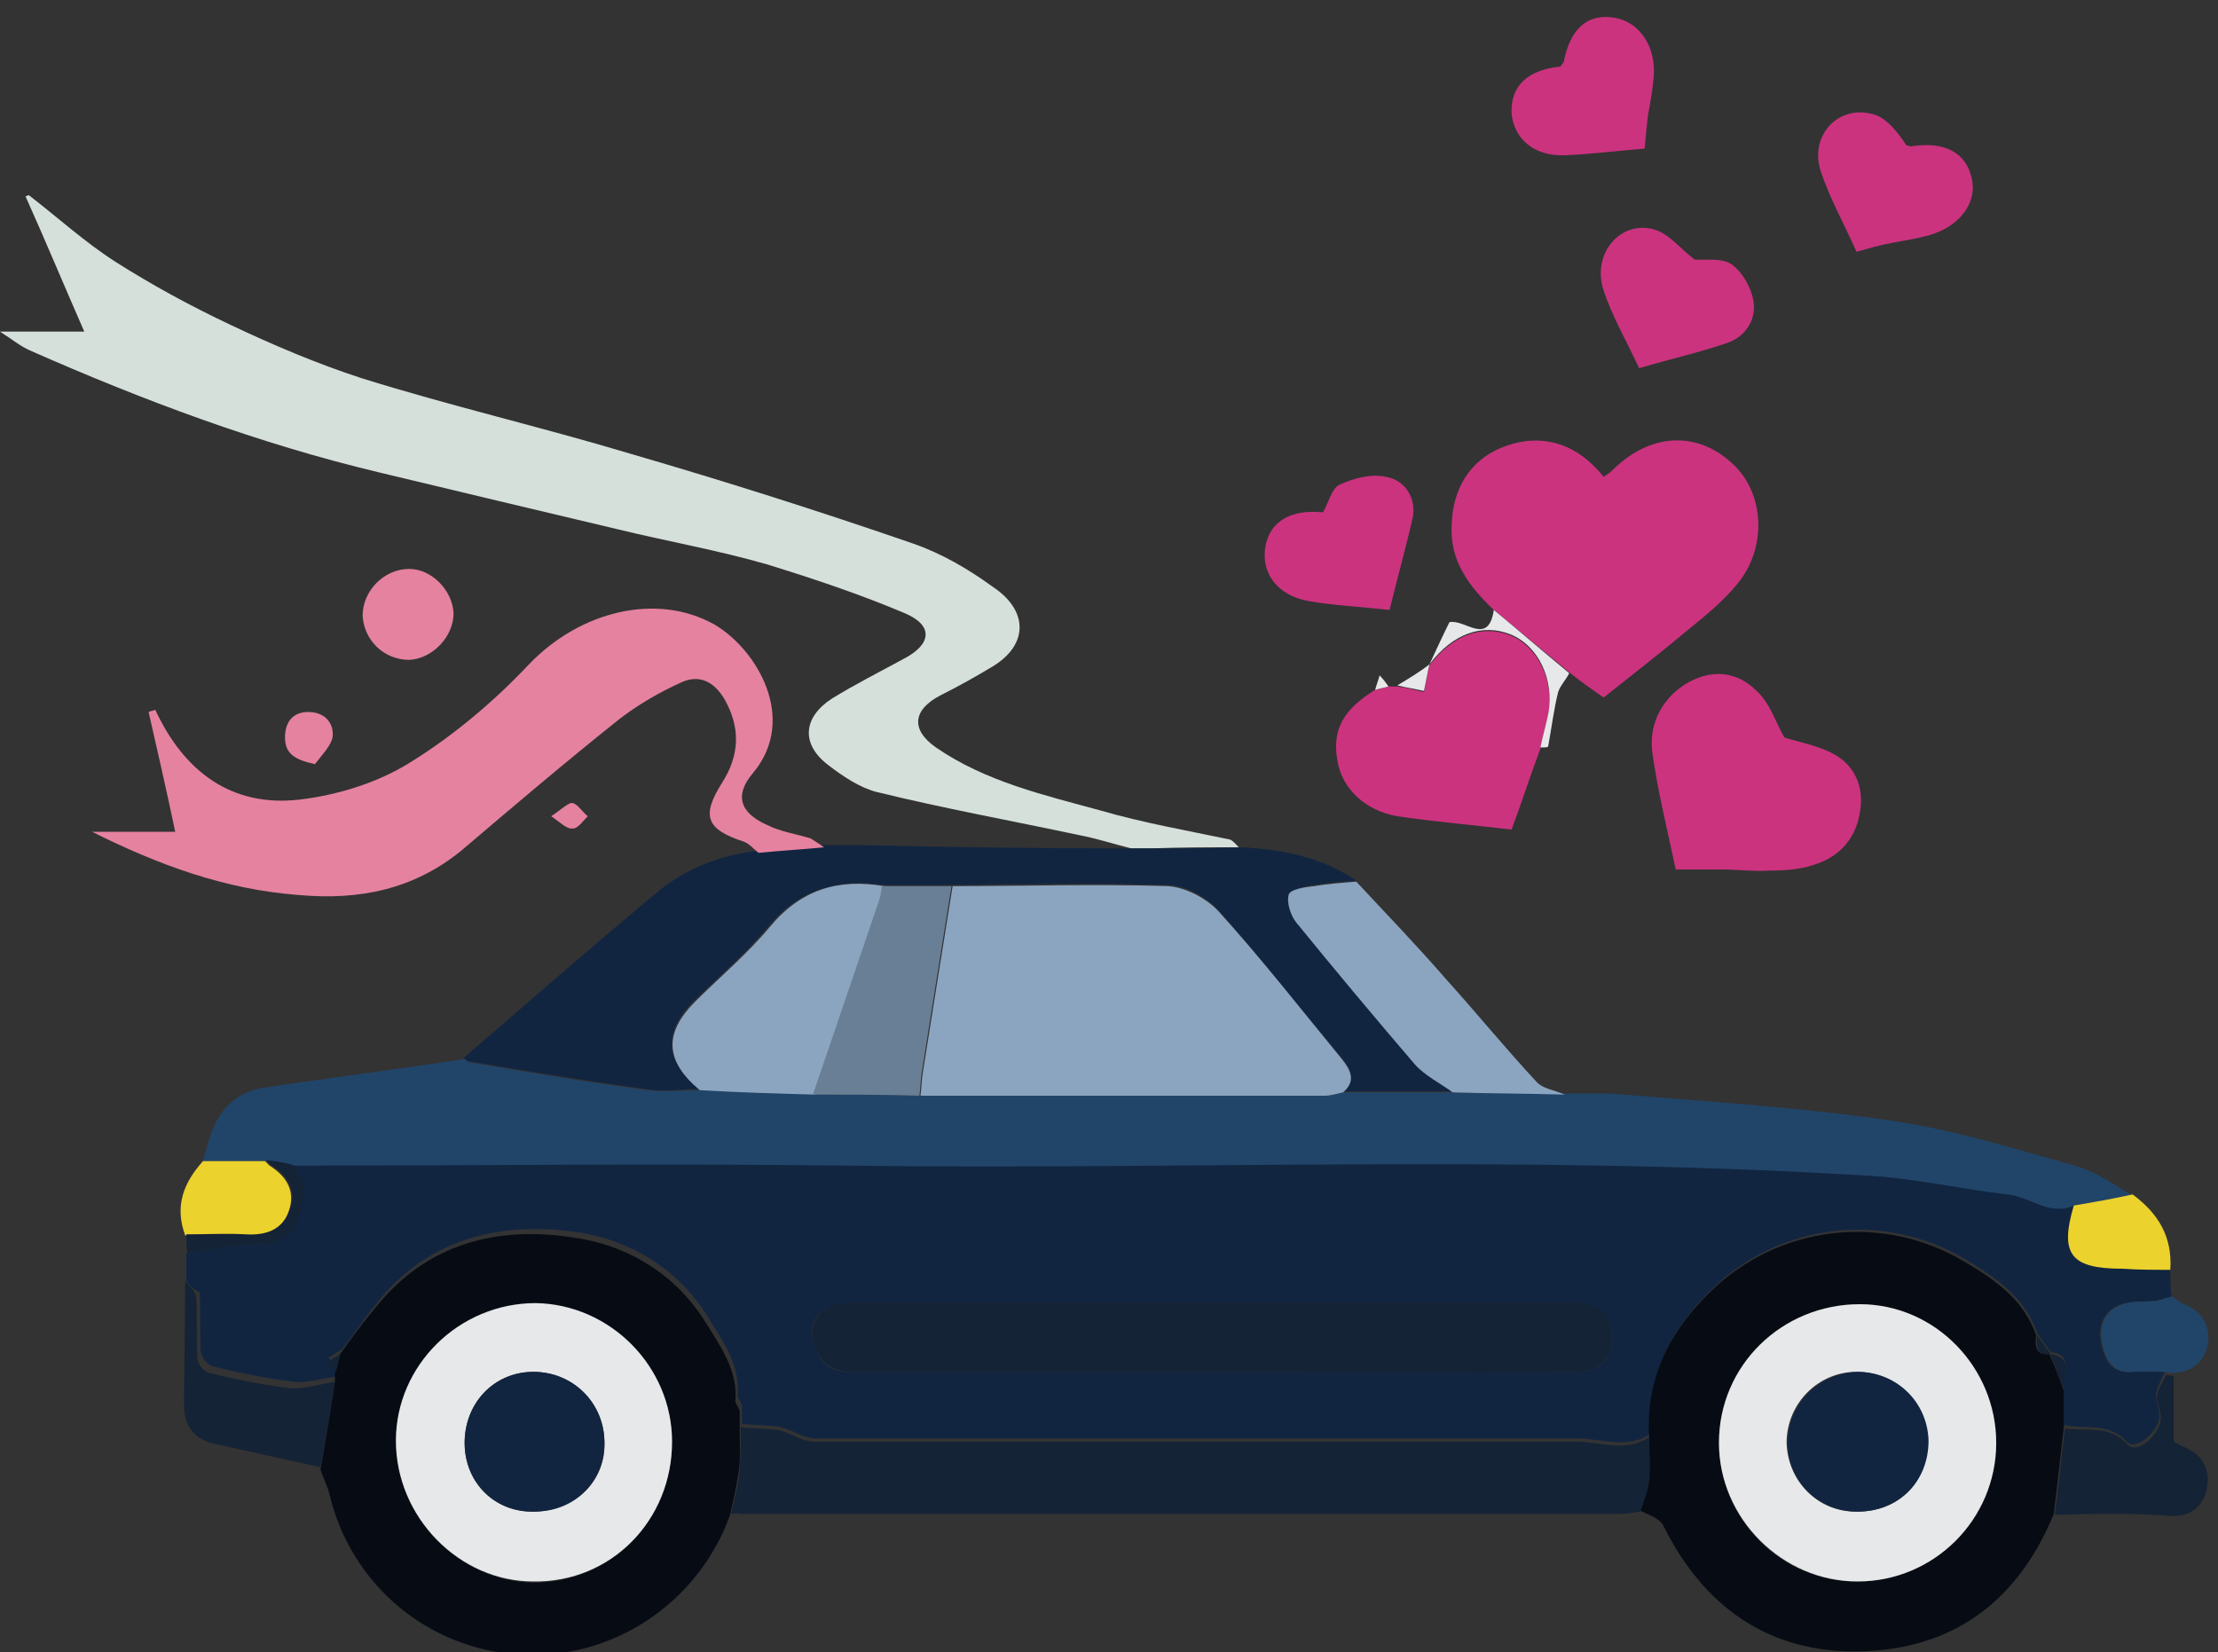 <?xml version="1.0" encoding="UTF-8"?> <svg xmlns="http://www.w3.org/2000/svg" xmlns:xlink="http://www.w3.org/1999/xlink" version="1.1" id="_x35_fin" x="0px" y="0px" viewBox="0 0 200 149" style="enable-background:new 0 0 200 149;" xml:space="preserve"><rect x="0" y="0" width="200" height="149" fill="#333333" stroke="none"/> <style type="text/css"> .st0{fill:#112541;} .st1{fill:#214569;} .st2{fill:#D6E0DB;} .st3{fill:#070C14;} .st4{fill:#E582A0;} .st5{fill:#142335;} .st6{fill:#CB337F;} .st7{fill:#8BA5C1;} .st8{fill:#EBD22D;} .st9{fill:#E7E8EA;} .st10{fill:#697F96;} .st11{fill:#FEF7EC;} </style> <g> <path class="st0" d="M16.8,115.5c0-0.8,0-1.7,0-2.5c2.1-0.3,4.3-0.8,6.4-0.8c1.8,0,3.2-0.8,3.6-2.2c0.4-1.5,1.2-3.5-0.6-5 c16.7,0,33.4-0.1,50.1,0c30.6,0.3,61.3-1,91.9,0.9c4.3,0.3,8.5,1.3,12.8,1.7c2,0.2,3.7,2.1,6,1c-1.3,4.4-0.3,5.7,4.4,5.7 c1.4,0,2.9,0,4.3,0.1c0,0.8,0,1.6,0.1,2.5c-0.5,0.2-1,0.4-1.5,0.4c-1,0.1-2.1,0-3,0.3c-1.7,0.6-2.2,2-1.8,3.7 c0.3,1.4,1,2.6,2.8,2.4c1-0.1,1.9,0,2.9,0c-0.3,0.7-0.8,1.5-0.8,2.2c0.1,1.1,0.8,1.9-0.3,3.2c-0.9,1.1-1.9,1.4-2.3,0.9 c-1.7-1.8-3.8-1.1-5.7-1.5c0-0.6,0-1.1,0-1.7c0-0.3,0-0.5,0-0.8c0-0.3,0-0.5,0-0.8c-0.5-1.1,1.2-3-1.2-3.3l0,0 c-0.4-0.6-0.8-1.1-1.2-1.7c-1.1-3.2-3.7-5-6.4-6.6c-7.5-4.5-16.9-3.3-23,2.7c-3.6,3.5-5.8,7.8-5.5,13c-2.1,1.4-4.4,0.4-6.6,0.4 c-22.9,0-45.8,0-68.7,0c-0.9,0-1.8-0.6-2.7-0.9c-0.3-0.1-0.6-0.2-0.9-0.2c-1-0.1-2-0.1-3-0.2c0-0.6,0-1.1,0-1.7 c-0.1-0.3-0.3-0.5-0.4-0.8c0.3-2.8-1.4-5.1-2.7-7.2c-2.6-4.2-6.9-6.9-11.8-7.6c-7-1-13.5,0.6-18.1,6.5c-1.1,1.3-2,2.8-3.1,4.1 c-0.4,0.2-0.8,0.5-1.2,0.7c0.3,0.3,0.5,0.6,0.8,0.9c0,0.3,0,0.5,0,0.8c-1.3,0.2-2.6,0.6-3.8,0.5c-2.5-0.3-5-0.8-7.4-1.4 c-0.5-0.1-1-0.8-1.1-1.3c-0.1-1.8,0-3.6-0.1-5.4C17.8,116.5,17.1,116,16.8,115.5z M109.3,123.7c10.9,0,21.8,0,32.7,0 c2.2,0,3.4-1.2,3.4-3.2c0-1.9-1.2-3-3.3-3c-21.8,0-43.7,0-65.5,0c-0.7,0-1.5,0.2-2.1,0.5c-1.4,0.8-1.5,2.2-1,3.5 c0.5,1.4,1.5,2.3,3.3,2.2C87.6,123.7,98.5,123.7,109.3,123.7z"></path> <path class="st1" d="M187,108.7c-2.2,1-3.9-0.8-6-1c-4.3-0.5-8.5-1.5-12.8-1.7c-30.6-1.9-61.3-0.5-91.9-0.9 c-16.7-0.2-33.4,0-50.1,0c-0.8-0.1-1.5-0.2-2.3-0.4c-1.9,0-3.7,0-5.6,0c0.3-1,0.5-2,0.9-2.9c0.8-2,2.3-3.3,4.4-3.7 c6.1-0.9,12.2-1.7,18.3-2.6c0.2,0.1,0.3,0.3,0.5,0.3c5.3,0.9,10.6,1.8,16,2.5c1.5,0.2,3.1,0,4.7,0c3.4,0.1,6.8,0.2,10.2,0.4 c3.2,0,6.4,0,9.7,0.1c12.2,0,24.3,0,36.5,0c0.5,0,1.1-0.2,1.6-0.3c3.3,0,6.6,0,9.9,0c3.3,0,6.7,0.1,10,0.1c0.9,0,1.9,0,2.8,0 c0.4,0,0.9,0,1.3,0c8.4,0.7,16.8,1.2,25.1,2.4c5.8,0.8,11.5,2.6,17.2,4.2c1.7,0.5,3.3,1.7,4.9,2.6 C190.5,108.1,188.8,108.4,187,108.7z"></path> <path class="st2" d="M102,76.5c-1.6-0.4-3.1-0.9-4.7-1.2C91.2,74,85.1,72.9,79,71.4c-1.5-0.4-3-1.4-4.3-2.4c-2.5-1.9-2.3-4.3,0.3-6 c2.1-1.3,4.3-2.4,6.5-3.6c2.5-1.3,2.7-3,0.1-4.1c-4-1.7-8.2-3.1-12.4-4.4c-4.5-1.3-9.1-2.1-13.6-3.2c-7.2-1.7-14.3-3.4-21.4-5.1 C23.3,40,12.9,36.1,2.7,31.6c-0.9-0.4-1.6-1-2.7-1.7c2.8,0,5.2,0,7.6,0c-1.8-4.1-3.5-8.2-5.3-12.2c0.1,0,0.2-0.1,0.3-0.1 c2.6,2,5,4.2,7.8,6c3.3,2.1,6.8,4,10.4,5.7c3.8,1.8,7.8,3.5,11.8,4.8c8,2.5,16.2,4.4,24.2,6.8c8.6,2.5,17.1,5.2,25.5,8.1 c2.6,0.9,5,2.3,7.2,3.9c3.2,2.1,3.3,5.2,0,7.2c-1.5,0.9-3.1,1.8-4.7,2.6c-2.5,1.3-2.7,3.1-0.4,4.7c4.5,3.1,9.8,4.3,14.9,5.7 c3.8,1.1,7.8,1.8,11.6,2.6c0.3,0.1,0.6,0.5,0.8,0.7c-2.6,0-5.3,0-7.9,0.1c-0.1,0-0.3,0-0.4,0C103.1,76.5,102.6,76.5,102,76.5z"></path> <path class="st3" d="M186.1,125.4c0,0.3,0,0.5,0,0.8c0,0.3,0,0.5,0,0.8c0,0.6,0,1.1,0,1.7c-0.3,2.6-0.6,5.2-0.9,7.8 c-3.2,7.8-9,12.2-17.4,12.4c-8.2,0.2-14.1-3.9-17.8-11.3c-0.3-0.7-1.4-1-2.1-1.4c0.3-0.9,0.7-1.9,0.8-2.8c0.1-1.3,0-2.6,0-3.9 c-0.3-5.3,1.9-9.5,5.5-13c6.1-6,15.5-7.2,23-2.7c2.7,1.6,5.3,3.4,6.4,6.6c-0.1,0.9-0.1,1.8,1.2,1.7c0,0,0,0,0,0 C185.3,123.2,185.7,124.3,186.1,125.4z M180,130.1c0-6.8-5.5-12.5-12.3-12.5c-7,0-12.7,5.5-12.7,12.5c0,6.9,5.7,12.6,12.5,12.5 C174.4,142.6,180,137,180,130.1z"></path> <path class="st3" d="M30.2,124.6c0-0.3,0-0.5,0-0.8c0.1-0.5,0.3-1.1,0.4-1.6c1-1.4,2-2.8,3.1-4.1c4.7-6,11.1-7.6,18.1-6.5 c4.9,0.7,9.2,3.4,11.8,7.6c1.3,2.1,3,4.4,2.7,7.2c0.1,0.3,0.3,0.5,0.4,0.8c0,0.6,0,1.1,0,1.7c0,1.3,0.1,2.6-0.1,3.9 c-0.2,1.3-0.5,2.6-0.8,3.9c-2.9,7.9-10.6,13-18.9,12.5c-8.4-0.5-15.3-6.4-17.2-14.5c-0.2-0.8-0.6-1.5-0.8-2.2 C29.4,129.7,29.8,127.1,30.2,124.6z M60.6,130c0-6.8-5.6-12.4-12.3-12.4c-6.9,0-12.6,5.5-12.6,12.4c0,6.8,5.7,12.6,12.4,12.7 C55.1,142.7,60.6,137.1,60.6,130z"></path> <path class="st0" d="M102,76.5c0.6,0,1.1,0,1.7,0c0.1,0,0.3,0,0.4,0c2.6,0,5.3,0,7.9-0.1c3.7,0.2,7.2,0.9,10.3,3 c-1.3,0.1-2.5,0.2-3.8,0.4c-0.8,0.1-2.1,0.4-2.3,0.8c-0.2,0.7,0.2,1.9,0.7,2.5c3.5,4.3,7,8.6,10.7,12.8c0.9,1,2.3,1.7,3.4,2.5 c-3.3,0-6.6,0-9.9,0c1.2-1.1,0.7-2-0.1-3c-3.7-4.4-7.3-9-11.1-13.3c-1.1-1.2-3-2.3-4.6-2.3c-6.5-0.2-12.9-0.1-19.4,0 c-2.1,0-4.2,0-6.3,0c-4.1-0.6-7.5,0.4-10.3,3.7c-2,2.4-4.4,4.5-6.7,6.7c-2.8,2.8-2.7,5.4,0.4,8c-1.6,0-3.2,0.3-4.7,0 c-5.3-0.7-10.7-1.6-16-2.5c-0.2,0-0.3-0.2-0.5-0.3c5.8-5,11.5-10,17.4-14.9c2.6-2.2,5.8-3.4,9.2-3.8c2-0.2,3.9-0.3,5.9-0.5 c0.4,0,0.7,0,1.1,0c0.7,0,1.4,0,2.1,0C85.7,76.4,93.8,76.5,102,76.5z"></path> <path class="st4" d="M74.3,76.4c-2,0.2-3.9,0.3-5.9,0.5c-0.4-0.3-0.8-0.8-1.3-1c-3.4-1.1-3.9-2.3-2-5.3c1.6-2.5,1.7-5,0.2-7.6 c-0.9-1.5-2.2-2.2-3.8-1.5c-2,0.9-3.9,2-5.6,3.3c-4.9,3.9-9.6,7.9-14.3,11.9c-4.3,3.5-9.2,4.5-14.7,4c-6.6-0.5-12.6-2.7-18.6-5.7 c2.5,0,5,0,7.5,0c-0.8-3.8-1.6-7.3-2.4-10.8c0.2-0.1,0.4-0.1,0.6-0.2c2.6,5.6,6.9,8.8,13,8.1c3.4-0.4,7-1.5,9.9-3.3 c3.9-2.4,7.6-5.5,10.8-8.9c4.6-4.8,11.5-6.5,16.7-3.6c3.8,2.2,7.6,8.5,3.5,13.4c-1.7,2-1.2,3.6,1.3,4.7c1.2,0.6,2.6,0.8,3.9,1.2 C73.4,75.8,73.9,76.1,74.3,76.4z"></path> <path class="st5" d="M65.9,136.5c0.3-1.3,0.7-2.6,0.8-3.9c0.1-1.3,0.1-2.6,0.1-3.9c1,0.1,2,0.1,3,0.2c0.3,0,0.6,0.1,0.9,0.2 c0.9,0.3,1.8,0.9,2.7,0.9c22.9,0,45.8,0,68.7,0c2.2,0,4.5,1,6.6-0.4c0,1.3,0.1,2.6,0,3.9c-0.1,1-0.5,1.9-0.8,2.8 c-0.6,0.1-1.2,0.2-1.8,0.2c-26.5,0-53,0-79.5,0C66.4,136.4,66.2,136.5,65.9,136.5z"></path> <path class="st6" d="M134.7,55c-2.2-2.1-4-4.4-3.8-7.7c0.1-3.2,1.6-5.7,4.4-6.9c3.1-1.3,6.1-0.7,8.4,1.6c0.3,0.3,0.6,0.6,0.9,1 c0.3-0.2,0.6-0.4,0.8-0.6c3.3-3.3,7.5-3.6,10.7-0.7c3,2.6,3.3,7.6,0.6,10.9c-1.3,1.6-2.9,2.9-4.5,4.2c-2.5,2.1-5.1,4.1-7.6,6.1 c-1-0.7-2-1.4-3-2.2C139.3,58.8,137,56.9,134.7,55z"></path> <path class="st6" d="M160.9,66.5c1.6,0.5,3.4,0.8,4.8,1.7c1.7,1.1,2.4,3,2,5.1c-0.4,2.4-1.9,4-4.2,4.7c-1.2,0.4-2.6,0.5-3.9,0.5 c-1.4,0.1-2.9-0.1-4.3-0.1c-1.4,0-2.7,0-4.2,0c-0.7-3.4-1.6-6.9-2.1-10.5c-0.4-2.8,1.1-5.2,3.3-6.4c2.2-1.2,4.4-0.9,6.1,0.8 C159.6,63.4,160.1,65.1,160.9,66.5z"></path> <path class="st6" d="M125.2,61.9c0.3,0,0.5,0,0.8,0c0.8,0.1,1.5,0.3,2.4,0.5c0.2-0.9,0.3-1.7,0.5-2.4c0,0,0,0,0,0 c2.1-2.8,4.8-3.7,7.3-2.7c2.5,1,4,4.2,3.4,7.2c-0.2,1-0.5,2-0.7,3c-0.9,2.4-1.7,4.9-2.6,7.3c-3.4-0.4-6.9-0.7-10.3-1.2 c-2.9-0.5-5-2.5-5.4-5c-0.5-2.8,0.5-4.6,3.4-6.4C124.5,62.1,124.8,62,125.2,61.9z"></path> <path class="st7" d="M131,98.5c-1.1-0.8-2.5-1.5-3.4-2.5c-3.6-4.2-7.2-8.5-10.7-12.8c-0.5-0.6-0.9-1.8-0.7-2.5 c0.1-0.5,1.4-0.7,2.3-0.8c1.2-0.2,2.5-0.3,3.8-0.4c2.7,2.9,5.5,5.8,8.1,8.8c2.8,3.1,5.4,6.3,8.2,9.3c0.6,0.6,1.6,0.7,2.5,1.1 C137.7,98.6,134.3,98.6,131,98.5z"></path> <path class="st6" d="M125.3,55c-2.7-0.3-5-0.4-7.3-0.8c-2.8-0.5-4.3-2.5-3.9-4.9c0.4-2.3,2.3-3.4,5.2-3.1c0.5-0.9,0.8-2.2,1.5-2.5 c1.3-0.6,2.9-1,4.2-0.7c1.7,0.3,2.7,1.9,2.4,3.6C126.8,49.3,126,52.1,125.3,55z"></path> <path class="st6" d="M167.4,22.7c-1.1-2.5-2.4-4.8-3.2-7.2c-1.1-3.2,1.5-6.1,4.7-5.2c1.2,0.3,2.2,1.6,3,2.8c0.1,0,0.3,0.1,0.4,0.1 c3.1-0.5,5,0.6,5.5,2.9c0.5,2.2-1.1,4.3-3.8,5.1c-1.1,0.3-2.3,0.5-3.4,0.7C169.5,22.1,168.5,22.4,167.4,22.7z"></path> <path class="st6" d="M147.8,33.2c-1.1-2.4-2.4-4.6-3.2-7c-1.1-3.3,1.5-6.4,4.6-5.5c1.3,0.4,2.3,1.7,3.6,2.7 c0.8,0.1,2.3-0.2,3.3,0.4c1,0.7,1.8,2.1,2,3.3c0.3,1.6-0.6,3.2-2.3,3.8C153.2,31.8,150.5,32.4,147.8,33.2z"></path> <path class="st6" d="M148.3,13.4c-2.5,0.2-4.8,0.5-7.2,0.6c-2.8,0.1-4.6-1.5-4.8-3.8c-0.1-2.4,1.4-3.9,4.4-4.2 c0.1-0.1,0.2-0.3,0.3-0.4c0.6-3.1,2.2-4.4,4.6-4c2.3,0.4,3.8,2.7,3.5,5.5c-0.1,1.1-0.3,2.2-0.5,3.3 C148.5,11.2,148.4,12.2,148.3,13.4z"></path> <path class="st5" d="M185.3,136.6c0.3-2.6,0.6-5.2,0.9-7.8c1.9,0.3,4-0.4,5.7,1.5c0.5,0.5,1.5,0.1,2.3-0.9c1.1-1.4,0.5-2.1,0.3-3.2 c-0.1-0.7,0.5-1.5,0.8-2.2c0.2,0,0.4,0,0.7,0.1c0,1.9,0,3.9,0,5.9c0.4,0.2,0.8,0.4,1.2,0.6c1.5,0.7,2.1,2,1.8,3.6 c-0.3,1.6-1.4,2.5-3.1,2.5C192.3,136.4,188.8,136.5,185.3,136.6z"></path> <path class="st5" d="M30.2,124.6c-0.4,2.6-0.8,5.1-1.3,7.7c-3.2-0.7-6.3-1.4-9.5-2.1c-1.9-0.4-2.8-1.6-2.8-3.5 c0-3.7,0.1-7.4,0.1-11.2c0.4,0.5,1,1,1,1.6c0.1,1.8,0,3.6,0.1,5.4c0,0.5,0.6,1.2,1.1,1.3c2.4,0.6,4.9,1.1,7.4,1.4 C27.6,125.2,28.9,124.8,30.2,124.6z"></path> <path class="st8" d="M18.3,104.7c1.9,0,3.7,0,5.6,0c0.1,0.1,0.3,0.3,0.4,0.4c1.6,1,2.4,2.4,1.7,4.2c-0.6,1.7-2.1,2.2-3.9,2.1 c-1.8-0.1-3.6,0-5.4,0C15.7,108.7,16.6,106.6,18.3,104.7z"></path> <path class="st8" d="M187,108.7c1.8-0.3,3.5-0.6,5.3-1c2.3,1.7,3.6,3.8,3.4,6.8c-1.4,0-2.9,0-4.3-0.1 C186.7,114.4,185.7,113.1,187,108.7z"></path> <path class="st1" d="M196,123.8c-0.2,0-0.4,0-0.7-0.1c-1,0-1.9-0.1-2.9,0c-1.8,0.2-2.5-1-2.8-2.4c-0.4-1.6,0.1-3.1,1.8-3.7 c0.9-0.3,2-0.2,3-0.3c0.5-0.1,1-0.3,1.5-0.4c0.3,0.2,0.5,0.4,0.8,0.6c1.7,0.6,2.6,1.8,2.4,3.6C198.8,122.8,197.7,123.7,196,123.8z"></path> <path class="st4" d="M32.7,55.5c0-2.2,1.9-4.2,4.2-4.2c2,0,3.9,1.9,4,4c0,2.1-1.9,4.1-4,4.2C34.6,59.5,32.8,57.7,32.7,55.5z"></path> <path class="st9" d="M138.9,67.4c0.2-1,0.5-2,0.7-3c0.6-3.1-0.9-6.2-3.4-7.2c-2.5-1-5.2-0.1-7.3,2.7c0.6-1.3,1.2-2.6,1.8-3.8 c1.4-0.3,3.5,2.2,4-1.1c2.3,1.9,4.5,3.8,6.8,5.7c-0.3,0.6-0.8,1.1-1,1.7c-0.4,1.6-0.6,3.3-0.9,4.9 C139.6,67.4,139.2,67.4,138.9,67.4z"></path> <path class="st4" d="M28.4,68.9c-1.9-0.4-2.7-1-2.7-2.4c0-1.4,0.7-2.3,2.1-2.3c1.4,0,2.3,0.9,2.2,2.2C29.9,67.2,29,68.1,28.4,68.9z "></path> <path class="st5" d="M16.8,111.3c1.8,0,3.6-0.1,5.4,0c1.8,0.1,3.2-0.4,3.9-2.1c0.7-1.8-0.1-3.2-1.7-4.2c-0.2-0.1-0.3-0.3-0.4-0.4 c0.8,0.1,1.5,0.2,2.3,0.4c1.7,1.4,1,3.4,0.6,5c-0.4,1.4-1.8,2.2-3.6,2.2c-2.1,0-4.3,0.5-6.4,0.8C16.8,112.4,16.8,111.8,16.8,111.3z "></path> <path class="st4" d="M49.7,73.6c0.9-0.6,1.5-1.2,1.9-1.2c0.5,0.1,0.9,0.8,1.4,1.2c-0.4,0.4-0.9,1.1-1.3,1.1 C51.1,74.8,50.6,74.2,49.7,73.6z"></path> <path class="st9" d="M128.9,59.9c-0.2,0.8-0.3,1.5-0.5,2.4c-0.9-0.2-1.6-0.3-2.4-0.5C127,61.2,128,60.6,128.9,59.9z"></path> <path class="st9" d="M125.2,61.9c-0.4,0.1-0.8,0.2-1.2,0.3c0.1-0.4,0.3-0.9,0.4-1.3C124.7,61.2,125,61.6,125.2,61.9z"></path> <path class="st4" d="M77.5,76.4c-0.7,0-1.4,0-2.1,0C76.1,76.4,76.8,76.4,77.5,76.4z"></path> <path class="st7" d="M145.1,98.7c-0.4,0-0.9,0-1.3,0C144.3,98.7,144.7,98.7,145.1,98.7z"></path> <path class="st5" d="M109.3,123.7c-10.8,0-21.7,0-32.5,0c-1.8,0-2.8-0.9-3.3-2.2c-0.5-1.3-0.3-2.7,1-3.5c0.6-0.4,1.4-0.5,2.1-0.5 c21.8,0,43.7,0,65.5,0c2.2,0,3.3,1.1,3.3,3c0,2-1.3,3.2-3.4,3.2C131.2,123.8,120.2,123.7,109.3,123.7z"></path> <path class="st5" d="M186.1,125.4c-0.4-1.1-0.8-2.2-1.2-3.3C187.3,122.5,185.7,124.3,186.1,125.4z"></path> <path class="st5" d="M30.7,122.1c-0.1,0.5-0.3,1.1-0.4,1.6c-0.3-0.3-0.5-0.6-0.8-0.9C29.9,122.6,30.3,122.3,30.7,122.1z"></path> <path class="st5" d="M184.9,122.1c-1.3,0.1-1.3-0.8-1.2-1.7C184.1,121,184.5,121.5,184.9,122.1z"></path> <path class="st5" d="M66.8,127c-0.1-0.3-0.3-0.5-0.4-0.8C66.5,126.5,66.7,126.8,66.8,127z"></path> <path class="st5" d="M186.2,127.1c0-0.3,0-0.5,0-0.8C186.2,126.5,186.2,126.8,186.2,127.1z"></path> <path class="st7" d="M85.9,79.9c6.5,0,12.9-0.2,19.4,0c1.6,0.1,3.5,1.1,4.6,2.3c3.9,4.3,7.4,8.8,11.1,13.3c0.8,1,1.3,2,0.1,3 c-0.5,0.1-1.1,0.3-1.6,0.3c-12.2,0-24.3,0-36.5,0c0.1-0.7,0.1-1.4,0.2-2C84.1,91.1,85,85.5,85.9,79.9z"></path> <path class="st7" d="M63.1,98.3c-3.1-2.6-3.3-5.1-0.4-8c2.2-2.2,4.7-4.3,6.7-6.7c2.8-3.4,6.2-4.4,10.3-3.7 c-0.1,0.4-0.1,0.8-0.2,1.2c-2,5.9-4,11.8-6,17.6C69.9,98.6,66.5,98.5,63.1,98.3z"></path> <path class="st10" d="M73.3,98.7c2-5.9,4-11.7,6-17.6c0.1-0.4,0.2-0.8,0.2-1.2c2.1,0,4.2,0,6.3,0c-0.9,5.6-1.8,11.2-2.7,16.9 c-0.1,0.7-0.1,1.4-0.2,2C79.8,98.7,76.5,98.7,73.3,98.7z"></path> <path class="st11" d="M104.1,76.5c-0.1,0-0.3,0-0.4,0C103.8,76.5,103.9,76.5,104.1,76.5z"></path> <path class="st9" d="M180,130.1c0,6.9-5.6,12.5-12.5,12.5c-6.8,0-12.5-5.7-12.5-12.5c0-7,5.7-12.5,12.7-12.5 C174.5,117.6,180,123.3,180,130.1z M167.5,136.3c3.7,0,6.4-2.7,6.3-6.4c-0.1-3.5-2.9-6.2-6.4-6.2c-3.5,0-6.3,2.9-6.3,6.4 C161.2,133.6,164,136.4,167.5,136.3z"></path> <path class="st9" d="M60.6,130c0,7.1-5.5,12.7-12.5,12.6c-6.7,0-12.4-5.8-12.4-12.7c0-6.8,5.7-12.4,12.6-12.4 C55,117.6,60.6,123.2,60.6,130z M48.2,136.3c3.7-0.1,6.5-2.8,6.3-6.4c-0.1-3.5-2.9-6.2-6.4-6.2c-3.6,0-6.3,2.9-6.2,6.6 C42,133.8,44.7,136.4,48.2,136.3z"></path> <path class="st0" d="M167.5,136.3c-3.5,0-6.3-2.7-6.3-6.2c0-3.5,2.8-6.3,6.3-6.4c3.5,0,6.3,2.7,6.4,6.2 C173.9,133.6,171.2,136.3,167.5,136.3z"></path> <path class="st0" d="M48.2,136.3c-3.5,0.1-6.2-2.5-6.3-6c-0.1-3.7,2.6-6.6,6.2-6.6c3.5,0,6.3,2.7,6.4,6.2 C54.6,133.5,51.9,136.3,48.2,136.3z"></path> </g> </svg> 
